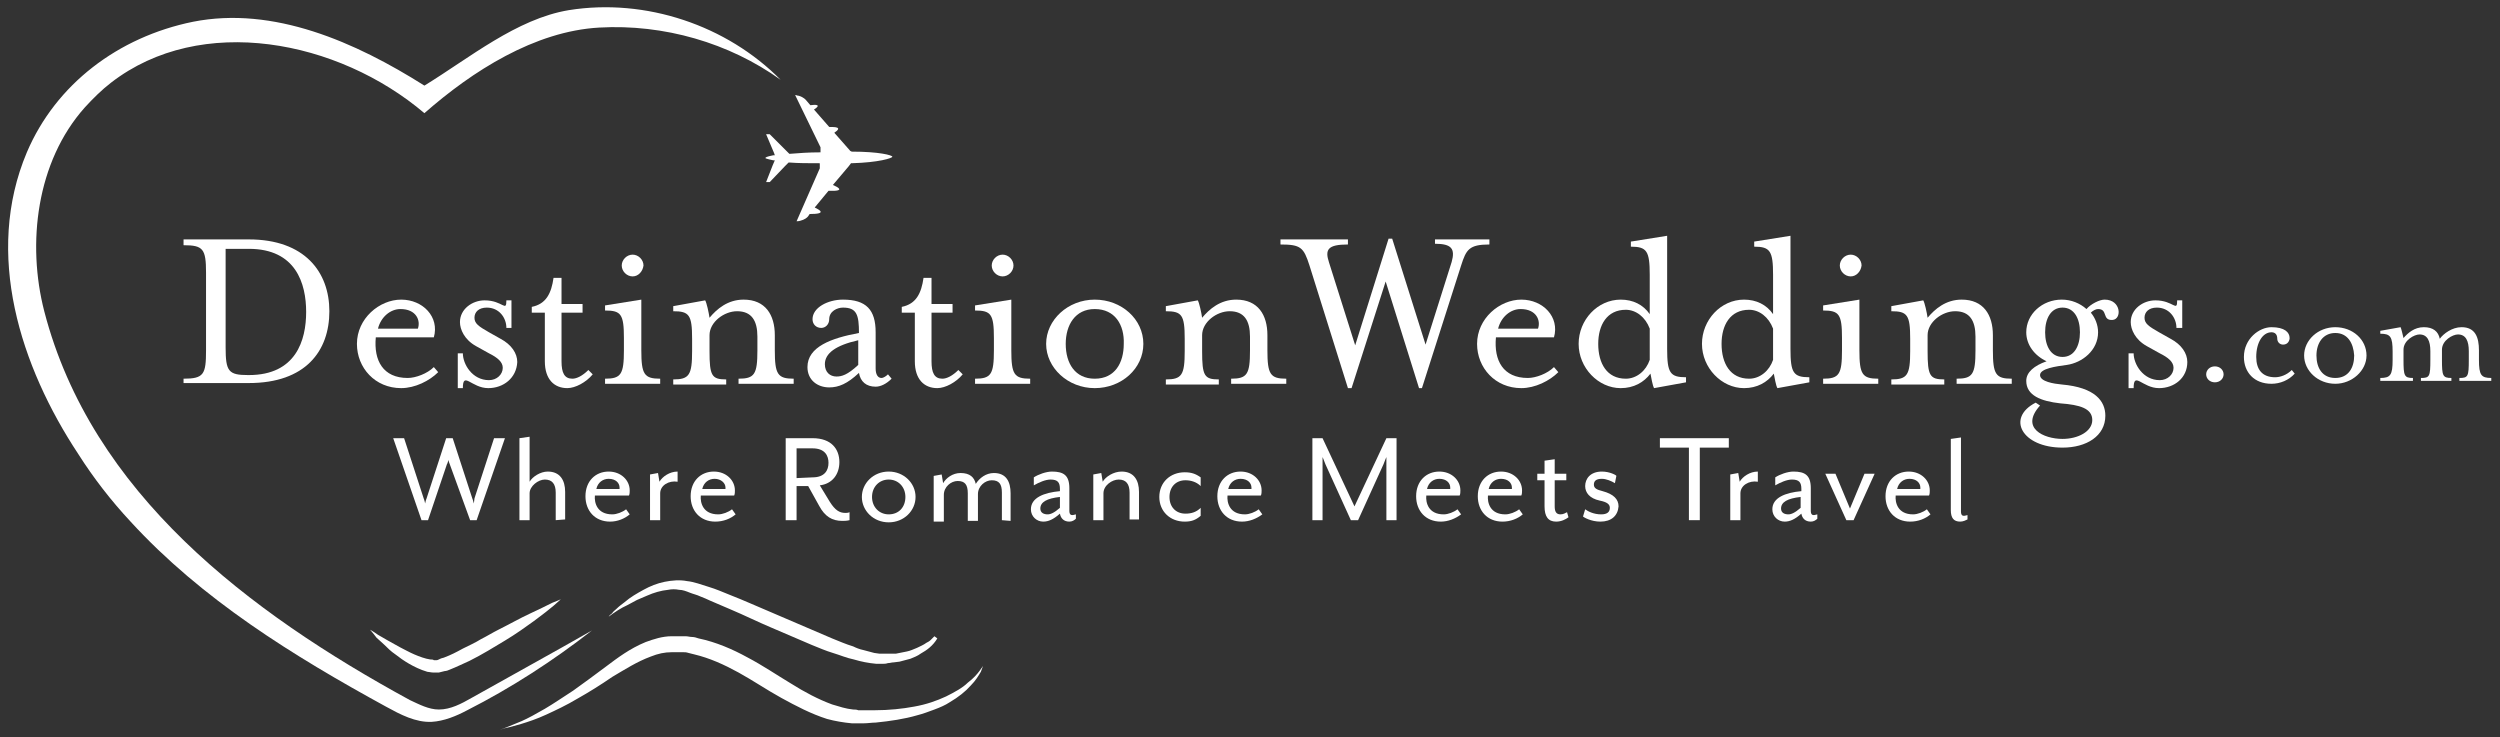 <?xml version="1.0" encoding="iso-8859-1"?>
<!-- Generator: Adobe Illustrator 20.1.0, SVG Export Plug-In . SVG Version: 6.00 Build 0)  -->
<svg version="1.1" id="Layer_1" xmlns="http://www.w3.org/2000/svg" xmlns:xlink="http://www.w3.org/1999/xlink" x="0px" y="0px"
	 viewBox="0 0 344.6 101.6" style="enable-background:new 0 0 344.6 101.6;" xml:space="preserve">
<rect x="0" y="0" width="344.6" height="101.6" fill="#333333" stroke="none"/>
<style type="text/css">
	.st0{fill:#FFFFFF;}
</style>
<g>
	<path class="st0" d="M54.2,60.4h1.5l2.7,8.3c0.1,0.2,0.2,0.7,0.2,0.7s0.1-0.5,0.2-0.7l2.7-8.3h0.9l2.7,8.3c0.1,0.2,0.2,0.7,0.2,0.7
		s0.1-0.5,0.1-0.7l2.7-8.3h1.5l-3.9,11.3h-0.9L62,64c-0.1-0.2-0.2-0.6-0.2-0.6s-0.1,0.5-0.2,0.6L59,71.7h-0.9L54.2,60.4L54.2,60.4z"
		/>
	<path class="st0" d="M76.6,71.7v-3.8c0-1.2-0.5-1.8-1.5-1.8C74.2,66.1,73,67,73,68v3.7h-1.4V60.4l1.4-0.2v6.2
		c0.4-0.7,1.5-1.4,2.5-1.4c1.7,0,2.4,1.2,2.4,2.8v3.8L76.6,71.7L76.6,71.7z"/>
	<path class="st0" d="M83.9,66c-0.8,0-1.5,0.5-1.7,1.4h3.2c0,0,0-0.1,0-0.2C85.4,66.6,84.9,66,83.9,66L83.9,66z M84.1,71.9
		c-2.1,0-3.4-1.5-3.4-3.5c0-2.1,1.4-3.4,3.2-3.4c1.7,0,2.9,1.2,2.9,2.6c0,0.2,0,0.5-0.1,0.7H82c-0.1,1,0.3,2.6,2.4,2.6
		c0.6,0,1.4-0.3,1.9-0.7l0.5,0.7C86.1,71.5,85.1,71.9,84.1,71.9L84.1,71.9z"/>
	<path class="st0" d="M91,68v3.7h-1.4v-6.3l1.1-0.2l0.2,1.2c0.4-0.7,1.4-1.4,2.5-1.4v1.4C92.2,66.2,91,66.9,91,68L91,68z"/>
	<path class="st0" d="M98.5,66c-0.8,0-1.5,0.5-1.7,1.4h3.2c0,0,0-0.1,0-0.2C100,66.6,99.4,66,98.5,66L98.5,66z M98.6,71.9
		c-2.1,0-3.4-1.5-3.4-3.5c0-2.1,1.4-3.4,3.2-3.4c1.7,0,2.9,1.2,2.9,2.6c0,0.2,0,0.5-0.1,0.7h-4.6c-0.1,1,0.3,2.6,2.4,2.6
		c0.6,0,1.4-0.3,1.9-0.7l0.5,0.7C100.7,71.5,99.7,71.9,98.6,71.9L98.6,71.9z"/>
	<path class="st0" d="M112,65.8c1.7,0,2.2-1,2.2-2s-0.5-2-2.2-2c-0.1,0-2.2,0-2.2,0v4.1L112,65.8L112,65.8z M112.9,69.7l-1.5-2.7
		h-1.6v4.7h-1.5V60.4h3.7c2.6,0,3.7,1.5,3.7,3.3c0,1.7-1,3-2.7,3.2l1.4,2.3c0.7,1.1,1.3,1.5,2.1,1.5c0.2,0,0.4,0,0.6-0.1v1.1
		c-0.4,0.1-0.7,0.1-1,0.1C114.7,71.8,113.7,71.2,112.9,69.7L112.9,69.7z"/>
	<path class="st0" d="M122.5,66.1c-1.3,0-2.3,1-2.3,2.4s1,2.4,2.3,2.4c1.4,0,2.3-1,2.3-2.4S123.8,66.1,122.5,66.1L122.5,66.1z
		 M122.5,72c-2.1,0-3.7-1.6-3.7-3.5s1.6-3.5,3.7-3.5s3.7,1.6,3.7,3.5S124.6,72,122.5,72L122.5,72z"/>
	<path class="st0" d="M138.1,71.7v-3.8c0-1.2-0.4-1.7-1.4-1.7c-0.9,0-1.9,0.8-1.9,1.9v3.7h-1.4V68c0-1.2-0.4-1.7-1.4-1.7
		c-0.9,0-1.9,0.8-1.9,1.9v3.7h-1.4v-6.3l1.1-0.2l0.2,1.2c0.4-0.7,1.3-1.4,2.4-1.4c1.3,0,1.9,0.6,2.1,1.5c0.5-0.8,1.4-1.5,2.5-1.5
		c1.7,0,2.3,1.2,2.3,2.8v3.8L138.1,71.7L138.1,71.7z"/>
	<path class="st0" d="M146.1,68.5c-1.8,0.2-2.7,0.7-2.7,1.6c0,0.6,0.5,0.8,1,0.8c0.4,0,0.9-0.2,1.7-0.9V68.5L146.1,68.5z
		 M147.4,71.9c-0.8,0-1.2-0.5-1.3-1.1c-0.9,0.8-1.6,1.1-2.3,1.1c-0.9,0-1.7-0.7-1.7-1.7c0-1.6,1.8-2.3,4-2.5c0-0.1,0-0.3,0-0.3
		c0-0.9-0.3-1.3-1.3-1.3c-0.7,0-1.6,0.4-2.3,0.8v-1.1c0.6-0.4,1.7-0.8,2.5-0.8c1.6,0,2.4,0.5,2.4,2.3v3.1c0,0.5,0.2,0.6,0.4,0.6
		s0.4-0.1,0.5-0.1v0.6C148.1,71.7,147.8,71.9,147.4,71.9L147.4,71.9z"/>
	<path class="st0" d="M155.7,71.7v-3.8c0-1.2-0.5-1.8-1.5-1.8c-0.9,0-2.1,0.8-2.1,1.9v3.7h-1.4v-6.3l1.1-0.2l0.2,1.2
		c0.4-0.7,1.5-1.4,2.6-1.4c1.7,0,2.4,1.2,2.4,2.8v3.8h-1.3V71.7z"/>
	<path class="st0" d="M163.3,71.9c-2,0-3.5-1.4-3.5-3.4s1.5-3.4,3.5-3.4c0.9,0,1.5,0.2,2.2,0.7V67c-0.6-0.6-1.4-0.8-2.1-0.8
		c-1.3,0-2.2,0.9-2.2,2.3s0.9,2.3,2.2,2.3c0.8,0,1.5-0.2,2.1-0.8v1.1C164.8,71.7,164.2,71.9,163.3,71.9L163.3,71.9z"/>
	<path class="st0" d="M171,66c-0.8,0-1.5,0.5-1.7,1.4h3.2c0,0,0-0.1,0-0.2C172.5,66.6,172,66,171,66L171,66z M171.2,71.9
		c-2.1,0-3.4-1.5-3.4-3.5c0-2.1,1.4-3.4,3.2-3.4c1.7,0,2.9,1.2,2.9,2.6c0,0.2,0,0.5-0.1,0.7h-4.6c-0.1,1,0.3,2.6,2.4,2.6
		c0.6,0,1.4-0.3,1.9-0.7l0.5,0.7C173.2,71.5,172.2,71.9,171.2,71.9L171.2,71.9z"/>
	<path class="st0" d="M180.8,60.4h1.5l4.4,9.4l4.4-9.4h1.4v11.3h-1.4V64c0-0.3,0-1,0-1s-0.3,0.7-0.4,1l-3.5,7.7h-1l-3.5-7.7
		c-0.1-0.3-0.4-1-0.4-1s0,0.7,0,1v7.7h-1.4V60.4H180.8z"/>
	<path class="st0" d="M198.4,66c-0.8,0-1.5,0.5-1.7,1.4h3.2c0,0,0-0.1,0-0.2C199.9,66.6,199.4,66,198.4,66L198.4,66z M198.6,71.9
		c-2.1,0-3.4-1.5-3.4-3.5c0-2.1,1.4-3.4,3.2-3.4c1.7,0,2.9,1.2,2.9,2.6c0,0.2,0,0.5-0.1,0.7h-4.6c-0.1,1,0.3,2.6,2.4,2.6
		c0.6,0,1.4-0.3,1.9-0.7l0.5,0.7C200.6,71.5,199.6,71.9,198.6,71.9L198.6,71.9z"/>
	<path class="st0" d="M206.9,66c-0.8,0-1.5,0.5-1.7,1.4h3.2c0,0,0-0.1,0-0.2C208.4,66.6,207.9,66,206.9,66L206.9,66z M207.1,71.9
		c-2.1,0-3.4-1.5-3.4-3.5c0-2.1,1.4-3.4,3.2-3.4c1.7,0,2.9,1.2,2.9,2.6c0,0.2,0,0.5-0.1,0.7h-4.6c-0.1,1,0.3,2.6,2.4,2.6
		c0.6,0,1.4-0.3,1.9-0.7l0.5,0.7C209.2,71.5,208.2,71.9,207.1,71.9L207.1,71.9z"/>
	<path class="st0" d="M214.5,71.9c-1.1,0-1.6-0.7-1.6-2.1v-3.6h-1v-0.9h1v-1.8l1.4-0.2v2h1.6v0.9h-1.6v3.6c0,0.7,0.2,1.1,0.8,1.1
		c0.4,0,0.7-0.2,0.9-0.3l0.2,0.7C215.8,71.6,215.2,71.9,214.5,71.9L214.5,71.9z"/>
	<path class="st0" d="M220.6,71.9c-1.3,0-2.3-0.6-2.4-0.7l0.3-1c0.4,0.3,1.2,0.7,2.2,0.7c0.8,0,1.2-0.3,1.2-0.9c0-0.5-0.4-0.8-1.4-1
		c-1.4-0.3-2-1.1-2-2c0-1,0.7-2,2.3-2c1.1,0,2,0.5,2,0.6l-0.2,1c-0.5-0.3-1.2-0.6-1.8-0.6c-0.8,0-1.1,0.3-1.1,0.8s0.4,0.7,1.2,0.9
		c1.5,0.4,2.2,1.1,2.2,2.1C223,71.1,222.1,71.9,220.6,71.9L220.6,71.9z"/>
	<polygon class="st0" points="232.8,61.7 228.8,61.7 228.8,60.4 238.3,60.4 238.3,61.7 234.3,61.7 234.3,71.7 232.8,71.7 	"/>
	<path class="st0" d="M239.9,68v3.7h-1.4v-6.3l1.1-0.2l0.2,1.2c0.4-0.7,1.4-1.4,2.5-1.4v1.4C241.1,66.2,239.9,66.9,239.9,68
		L239.9,68z"/>
	<path class="st0" d="M248.2,68.5c-1.8,0.2-2.7,0.7-2.7,1.6c0,0.6,0.5,0.8,1,0.8c0.4,0,0.9-0.2,1.7-0.9V68.5L248.2,68.5z
		 M249.6,71.9c-0.8,0-1.2-0.5-1.3-1.1c-0.9,0.8-1.6,1.1-2.3,1.1c-0.9,0-1.7-0.7-1.7-1.7c0-1.6,1.8-2.3,4-2.5c0-0.1,0-0.3,0-0.3
		c0-0.9-0.3-1.3-1.3-1.3c-0.7,0-1.6,0.4-2.3,0.8v-1.1c0.6-0.4,1.7-0.8,2.5-0.8c1.6,0,2.4,0.5,2.4,2.3v3.1c0,0.5,0.2,0.6,0.4,0.6
		s0.4-0.1,0.5-0.1v0.6C250.3,71.7,250,71.9,249.6,71.9L249.6,71.9z"/>
	<polygon class="st0" points="255.5,71.7 254.5,71.7 251.6,65.3 253,65.3 255,70.1 257,65.3 258.4,65.3 	"/>
	<path class="st0" d="M263.2,66c-0.8,0-1.5,0.5-1.7,1.4h3.2c0,0,0-0.1,0-0.2C264.7,66.6,264.2,66,263.2,66L263.2,66z M263.3,71.9
		c-2.1,0-3.4-1.5-3.4-3.5c0-2.1,1.4-3.4,3.2-3.4c1.7,0,2.9,1.2,2.9,2.6c0,0.2,0,0.5-0.1,0.7h-4.6c-0.1,1,0.3,2.6,2.4,2.6
		c0.6,0,1.4-0.3,1.9-0.7l0.5,0.7C265.4,71.5,264.4,71.9,263.3,71.9L263.3,71.9z"/>
	<path class="st0" d="M270.2,71.9c-0.9,0-1.3-0.5-1.3-1.6v-9.8l1.4-0.2v10.2c0,0.5,0.2,0.6,0.4,0.6c0.2,0,0.4-0.1,0.5-0.1v0.6
		C271,71.7,270.6,71.9,270.2,71.9L270.2,71.9z"/>
	<path class="st0" d="M31.1,47.9c0,3.3,0.4,3.8,3.1,3.8h0.1c6.5,0,7.9-4.8,7.9-8.7s-1.4-8.7-7.9-8.7c-0.4,0-3.2,0-3.2,0L31.1,47.9
		L31.1,47.9z M25.3,52.2c2.8,0,3.1-0.6,3.1-3.9V37.6c0-3.3-0.4-3.8-3.1-3.8V33h9c7.7,0,11.1,4.5,11.1,9.9c0,5.5-3.3,9.9-11.1,9.9h-9
		L25.3,52.2L25.3,52.2z"/>
	<path class="st0" d="M57.6,45.3c0.4-1.1-0.2-2.7-2.4-2.7c-1.4,0-2.7,1.1-3.1,2.7H57.6L57.6,45.3z M56.2,52.1c1.1,0,2.7-0.6,3.6-1.5
		l0.6,0.7c-1.2,1.2-3.2,2.2-5.1,2.2c-3.6,0-6.1-2.8-6.1-6.1c0-3.5,3.1-6.1,6.1-6.1s5.3,2.4,4.5,5.2h-8
		C51.5,49.7,52.8,52.1,56.2,52.1L56.2,52.1z"/>
	<path class="st0" d="M67.3,53.5c-2.3,0-3.5-2.4-3.5,0h-0.7v-4.8h0.7c0,1.5,1.3,3.7,3.6,3.7c1.1,0,1.9-0.8,1.9-1.7
		c0-0.8-0.7-1.4-1.9-2l-1.8-1c-1.6-0.9-2.2-2.3-2.2-3.3c0-1.8,1.7-3,3.4-3c2.5,0,3,1.7,3,0h0.7v3.8h-0.7c0-1.4-1-2.8-2.7-2.8
		c-1.1,0-1.7,0.6-1.7,1.4c0,0.8,0.6,1.2,2,2l1.6,0.9c1.5,0.8,2.3,2,2.3,3.2C71.2,52.1,69.4,53.5,67.3,53.5L67.3,53.5z"/>
	<path class="st0" d="M73.3,43.1v-0.8c2-0.4,2.7-1.9,3-4h1.1v3.6h2.9v1.2h-2.9v6.7c0,1.6,0.4,2.4,1.5,2.4c0.6,0,1.4-0.4,2.2-1.2
		l0.6,0.6c-0.9,1.1-2.4,1.9-3.5,1.9c-1.8,0-3.1-1.2-3.1-3.7v-6.7H73.3L73.3,43.1z"/>
	<path class="st0" d="M87.2,38.1c-0.8,0-1.5-0.7-1.5-1.5s0.7-1.5,1.5-1.5s1.5,0.7,1.5,1.5C88.6,37.4,88,38.1,87.2,38.1L87.2,38.1z
		 M83.4,52.9v-0.7c2.2,0,2.6-0.6,2.6-3.9v-1.7c0-3.3-0.4-3.8-2.6-3.8v-0.7l5-0.8v7c0,3.3,0.4,3.9,2.6,3.9v0.7H83.4L83.4,52.9z"/>
	<path class="st0" d="M102.5,41.3c3,0,4.3,2.1,4.3,4.9v2.1c0,3.3,0.4,3.9,2.6,3.9v0.7h-7.6v-0.7c2.2,0,2.6-0.6,2.6-3.9v-1.9
		c0-2.2-0.8-3.5-2.8-3.5c-1.8,0-3.8,1.5-3.8,3.3v2.2c0,3.4,0.3,3.9,2.3,3.9V53h-7.3v-0.7c2.2,0,2.6-0.6,2.6-3.9v-1.7
		c0-3.3-0.4-3.8-2.6-3.8v-0.7l4.4-0.8c0.2,0.3,0.5,1.7,0.6,2.4C98.8,42.6,100.3,41.3,102.5,41.3L102.5,41.3z"/>
	<path class="st0" d="M118.3,46.9c-3.1,0.7-4.6,1.8-4.6,3.3c0,1.1,0.7,1.7,1.6,1.7c0.7,0,1.5-0.2,3-1.6V46.9L118.3,46.9z
		 M120.7,53.3c-1.3,0-2.1-0.7-2.3-1.9c-1.6,1.5-2.8,2-4.1,2c-1.6,0-3-1-3-2.8c0-2.8,3.3-4,7.1-4.7c0-2.5-0.3-3.5-2.2-3.5
		c-0.8,0-1.9,0.5-1.9,1.6c0,0.7-0.5,1.2-1.1,1.2c-0.7,0-1.2-0.5-1.2-1.2c0-1.6,2.1-2.7,4.2-2.7c3.2,0,4.5,1.4,4.5,4.5v5
		c0,0.8,0.3,1.3,0.8,1.3c0.3,0,0.7-0.3,0.9-0.5l0.5,0.6C122.2,52.9,121.4,53.3,120.7,53.3L120.7,53.3z"/>
	<path class="st0" d="M124.3,43.1v-0.8c2-0.4,2.7-1.9,3-4h1.1v3.6h2.9v1.2h-2.9v6.7c0,1.6,0.4,2.4,1.5,2.4c0.6,0,1.4-0.4,2.2-1.2
		l0.6,0.6c-0.9,1.1-2.4,1.9-3.5,1.9c-1.8,0-3.1-1.2-3.1-3.7v-6.7H124.3L124.3,43.1z"/>
	<path class="st0" d="M138.2,38.1c-0.8,0-1.5-0.7-1.5-1.5s0.7-1.5,1.5-1.5s1.5,0.7,1.5,1.5C139.7,37.4,139,38.1,138.2,38.1
		L138.2,38.1z M134.4,52.9v-0.7c2.2,0,2.6-0.6,2.6-3.9v-1.7c0-3.3-0.4-3.8-2.6-3.8v-0.7l5-0.8v7c0,3.3,0.4,3.9,2.6,3.9v0.7H134.4
		L134.4,52.9z"/>
	<path class="st0" d="M150.9,42.6c-2.7,0-4,2.2-4,4.8c0,2.7,1.3,4.8,4,4.8c2.8,0,4-2.2,4-4.8C155,44.8,153.7,42.6,150.9,42.6
		L150.9,42.6z M150.9,53.5c-3.7,0-6.7-2.8-6.7-6.1s3-6.1,6.7-6.1s6.7,2.7,6.7,6.1C157.6,50.8,154.6,53.5,150.9,53.5L150.9,53.5z"/>
	<path class="st0" d="M170.4,41.3c3,0,4.3,2.1,4.3,4.9v2.1c0,3.3,0.4,3.9,2.6,3.9v0.7h-7.6v-0.7c2.2,0,2.6-0.6,2.6-3.9v-1.9
		c0-2.2-0.8-3.5-2.8-3.5c-1.8,0-3.8,1.5-3.8,3.3v2.2c0,3.4,0.3,3.9,2.3,3.9V53h-7.3v-0.7c2.2,0,2.6-0.6,2.6-3.9v-1.7
		c0-3.3-0.4-3.8-2.6-3.8v-0.7l4.4-0.8c0.2,0.3,0.5,1.7,0.6,2.4C166.7,42.6,168.2,41.3,170.4,41.3L170.4,41.3z"/>
	<path class="st0" d="M186.3,53.5h-0.5l-5.3-16.9c-0.8-2.5-1.2-2.9-4-2.9V33h9.3v0.7c-2.8,0-3.2,0.7-2.6,2.5l3.6,11.4l4.6-14.7h0.5
		l4.6,14.6l3.6-11.4c0.5-1.8,0-2.5-2.3-2.5V33h7.5v0.7c-2.8,0-3.2,0.7-3.9,2.9L196,53.5h-0.4L191,38.8L186.3,53.5L186.3,53.5z"/>
	<path class="st0" d="M212,45.3c0.4-1.1-0.2-2.7-2.4-2.7c-1.4,0-2.7,1.1-3.1,2.7H212L212,45.3z M210.6,52.1c1.1,0,2.7-0.6,3.6-1.5
		l0.6,0.7c-1.2,1.2-3.2,2.2-5.1,2.2c-3.6,0-6.1-2.8-6.1-6.1c0-3.5,3.1-6.1,6.1-6.1s5.3,2.4,4.5,5.2h-8
		C205.9,49.7,207.2,52.1,210.6,52.1L210.6,52.1z"/>
	<path class="st0" d="M227.4,45.3c-0.6-1.6-1.9-2.6-3.3-2.6c-2.6,0-3.8,2.1-3.8,4.7c0,2.7,1.2,4.8,3.8,4.8c1.5,0,2.8-1.1,3.3-2.6
		V45.3L227.4,45.3z M227.4,37.9c0-3.3-0.4-3.9-2.6-3.9v-0.7l5-0.8v15.6c0,3.3,0.4,3.9,2.6,3.9v0.7l-4.4,0.8c-0.2-0.3-0.4-1.5-0.5-2
		c-0.9,1.2-2.3,2-4.1,2c-3.1,0-5.8-2.8-5.8-6.1s2.6-6.1,5.8-6.1c1.7,0,3.1,0.7,4,2V37.9L227.4,37.9z"/>
	<path class="st0" d="M244.4,45.3c-0.6-1.6-1.9-2.6-3.3-2.6c-2.6,0-3.8,2.1-3.8,4.7c0,2.7,1.2,4.8,3.8,4.8c1.5,0,2.8-1.1,3.3-2.6
		V45.3L244.4,45.3z M244.4,37.9c0-3.3-0.4-3.9-2.6-3.9v-0.7l5-0.8v15.6c0,3.3,0.4,3.9,2.6,3.9v0.7l-4.4,0.8c-0.2-0.3-0.4-1.5-0.5-2
		c-0.9,1.2-2.3,2-4.1,2c-3.1,0-5.8-2.8-5.8-6.1s2.6-6.1,5.8-6.1c1.7,0,3.1,0.7,4,2V37.9L244.4,37.9z"/>
	<path class="st0" d="M255.1,38.1c-0.8,0-1.5-0.7-1.5-1.5s0.7-1.5,1.5-1.5s1.5,0.7,1.5,1.5C256.5,37.4,255.9,38.1,255.1,38.1
		L255.1,38.1z M251.3,52.9v-0.7c2.2,0,2.6-0.6,2.6-3.9v-1.7c0-3.3-0.4-3.8-2.6-3.8v-0.7l5-0.8v7c0,3.3,0.4,3.9,2.6,3.9v0.7H251.3
		L251.3,52.9z"/>
	<path class="st0" d="M270.4,41.3c3,0,4.3,2.1,4.3,4.9v2.1c0,3.3,0.4,3.9,2.6,3.9v0.7h-7.6v-0.7c2.2,0,2.6-0.6,2.6-3.9v-1.9
		c0-2.2-0.8-3.5-2.8-3.5c-1.8,0-3.8,1.5-3.8,3.3v2.2c0,3.4,0.3,3.9,2.3,3.9V53h-7.3v-0.7c2.2,0,2.6-0.6,2.6-3.9v-1.7
		c0-3.3-0.4-3.8-2.6-3.8v-0.7l4.4-0.8c0.2,0.3,0.5,1.7,0.6,2.4C266.7,42.6,268.2,41.3,270.4,41.3L270.4,41.3z"/>
	<path class="st0" d="M284.3,42.4c-1.6,0-2.4,1.5-2.4,3.4s0.8,3.4,2.4,3.4s2.4-1.5,2.4-3.4C286.7,43.9,285.9,42.4,284.3,42.4
		L284.3,42.4z M284.2,53c4.6,0.4,6,2.3,6,4.3c0,2.8-2.6,4.4-5.9,4.4c-5.6,0-7.8-4.1-3.7-6.2l0.6,0.4c-2.8,3.1,0.5,4.6,3.1,4.6
		c2.1,0,4.1-1,4.1-2.6s-1.7-2.1-4.4-2.3c-2.7-0.3-4.7-1.1-4.7-3.1c0-1.2,1.1-2.1,2.8-2.7c-1.7-0.8-2.8-2.3-2.8-4
		c0-2.5,2.2-4.5,4.9-4.5c1.3,0,2.5,0.5,3.4,1.3c0.6-0.7,1.8-1.3,2.5-1.3c2.3,0,2.4,2.7,1.1,2.8c-1.5,0.1-0.6-1.5-2-1.5
		c-0.3,0-0.7,0.2-1,0.5c0.6,0.7,1,1.7,1,2.7c0,2.5-2.2,4.2-4.3,4.5c-1.5,0.2-3.7,0.5-3.7,1.4C281.2,52.6,283.1,52.9,284.2,53
		L284.2,53z"/>
	<path class="st0" d="M297.6,53.5c-2.3,0-3.5-2.4-3.5,0h-0.7v-4.8h0.7c0,1.5,1.3,3.7,3.6,3.7c1.1,0,1.9-0.8,1.9-1.7
		c0-0.8-0.7-1.4-1.9-2l-1.8-1c-1.6-0.9-2.2-2.3-2.2-3.3c0-1.8,1.7-3,3.4-3c2.5,0,3,1.7,3,0h0.7v3.8H300c0-1.4-1-2.8-2.7-2.8
		c-1.1,0-1.7,0.6-1.7,1.4c0,0.8,0.6,1.2,2,2l1.6,0.9c1.5,0.8,2.3,2,2.3,3.2C301.5,52.1,299.7,53.5,297.6,53.5L297.6,53.5z"/>
	<path class="st0" d="M305.3,52.7c-0.7,0-1.2-0.5-1.2-1.1s0.5-1.1,1.2-1.1s1.2,0.5,1.2,1.1S306,52.7,305.3,52.7L305.3,52.7z"/>
	<path class="st0" d="M311,49.2c0,1.7,0.8,2.8,2.6,2.8c0.7,0,1.6-0.3,2.3-1l0.4,0.5c-0.8,0.9-2,1.4-3.2,1.4c-2.4,0-3.8-1.6-3.8-3.7
		c0-2.5,2.1-4.1,3.8-4.1c1.8,0,2.5,0.7,2.5,1.5c0,0.3-0.2,0.9-0.9,0.9c-0.5,0-0.8-0.4-0.8-0.8c0-0.7-0.4-0.9-0.8-0.9
		C311.9,45.8,311,47.2,311,49.2L311,49.2z"/>
	<path class="st0" d="M321.9,45.9c-1.7,0-2.6,1.4-2.6,3.1c0,1.7,0.8,3.1,2.6,3.1c1.8,0,2.6-1.4,2.6-3.1
		C324.4,47.3,323.6,45.9,321.9,45.9L321.9,45.9z M321.9,52.9c-2.4,0-4.3-1.8-4.3-3.9c0-2.1,1.9-3.9,4.3-3.9s4.3,1.7,4.3,3.9
		C326.2,51.1,324.2,52.9,321.9,52.9L321.9,52.9z"/>
	<path class="st0" d="M336.6,49.6c0,2.2,0.1,2.5,1.3,2.5v0.4h-4.2v-0.4c1.2,0,1.3-0.2,1.3-2.5v-1.2c0-1.4-0.4-2.3-1.5-2.3
		c-0.7,0-2.2,0.8-2.2,2.1v1.4c0,2.2,0.1,2.5,1.3,2.5v0.4h-4.5v-0.4c1.4,0,1.7-0.4,1.7-2.5v-1.1c0-2.1-0.3-2.5-1.7-2.5v-0.4l2.8-0.5
		c0.1,0.2,0.3,1.1,0.4,1.5c0.6-0.7,1.5-1.5,2.8-1.5s2,0.6,2.2,1.6c0.5-0.7,1.7-1.6,3-1.6c1.9,0,2.4,1.4,2.4,3.2v1.3
		c0,2.1,0.3,2.5,1.7,2.5v0.4H339v-0.4c1.2,0,1.3-0.2,1.3-2.5v-1.2c0-1.4-0.4-2.3-1.5-2.3c-0.7,0-2.2,0.8-2.2,2.1L336.6,49.6
		L336.6,49.6z"/>
	<path class="st0" d="M15.3,11.4c12.4-9.6,31.3-5.9,43.2,4.2C65.1,9.8,73.7,4.3,82.6,3.8s17.9,2.1,25,7.2C100.2,3.5,89-0.3,78.4,1.4
		C71.2,2.6,64.7,8,58.5,11.8C49,5.8,37.7,0.8,26.6,3C16.3,5.1,7.7,11.6,3.7,21c-5.9,14-0.9,29.5,7.1,41.6c2.1,3.3,4.5,6.4,7.2,9.3
		c9.8,10.7,22.4,18.5,35.2,25.5c2,1.1,4.1,2.2,6.3,2.1c1.7-0.1,3.4-0.8,4.9-1.6c6.1-3.1,11.8-6.8,17.2-11C76,90.1,70.5,93.1,65,96.2
		c-1.4,0.8-2.9,1.6-4.5,1.6c-1.4,0-2.7-0.7-4-1.3C34.3,84.4,12.6,68,6.1,42.9C3.7,33.6,5,22.3,11.7,14.8
		C12.8,13.6,14,12.4,15.3,11.4L15.3,11.4z"/>
	<path class="st0" d="M68.9,100.6c0,0,0.3-0.1,0.8-0.3c0.5-0.2,1.2-0.5,2.2-0.9c0.9-0.4,2-1,3.2-1.7s2.5-1.6,3.9-2.5
		c1.4-1,2.9-2.1,4.5-3.3c1.6-1.2,3.3-2.5,5.5-3.4c1.1-0.4,2.3-0.8,3.6-0.8h0.5h0.5H94h0.5c0.3,0,0.6,0.1,0.9,0.1s0.6,0.1,0.9,0.2
		c2.4,0.5,4.7,1.5,6.7,2.6c2.1,1.1,4,2.4,6,3.6c1.9,1.2,3.8,2.2,5.7,2.9c1,0.3,1.9,0.6,2.9,0.7c0.2,0,0.5,0,0.7,0.1
		c0.3,0,0.5,0,0.8,0c0.5,0,1,0,1.5,0c1.9,0,3.8-0.2,5.4-0.5c1.7-0.3,3.1-0.8,4.4-1.4c1.2-0.6,2.3-1.2,3-1.9c0.8-0.6,1.3-1.2,1.6-1.6
		s0.5-0.7,0.5-0.7s-0.1,0.3-0.3,0.8c-0.3,0.5-0.7,1.2-1.4,1.9c-0.7,0.8-1.7,1.6-2.9,2.3c-0.6,0.4-1.3,0.7-2.1,1s-1.6,0.6-2.4,0.8
		c-1.7,0.5-3.7,0.8-5.7,1c-0.5,0-1.1,0.1-1.6,0.1c-0.3,0-0.5,0-0.8,0s-0.6,0-0.9,0c-1.1-0.1-2.3-0.3-3.4-0.6
		c-2.2-0.7-4.3-1.8-6.3-2.9s-3.9-2.4-5.9-3.5s-4-2-6.1-2.5c-0.3-0.1-0.5-0.1-0.8-0.2s-0.5-0.1-0.7-0.1h-0.4h-0.4H93h-0.4
		c-1,0-1.9,0.2-2.9,0.6c-1.9,0.7-3.6,1.8-5.3,2.8c-1.6,1.1-3.2,2.1-4.8,3c-1.5,0.9-3,1.6-4.3,2.2s-2.5,1-3.5,1.3s-1.8,0.5-2.3,0.6
		C69.2,100.5,68.9,100.6,68.9,100.6L68.9,100.6z"/>
	<path class="st0" d="M51,86.8c0,0,0.4,0.2,1.1,0.7c0.7,0.4,1.7,1,3,1.7c0.6,0.3,1.3,0.7,2,1s1.5,0.6,2.2,0.7c0.2,0,0.4,0,0.5,0.1
		h0.1l0,0c0,0,0.1,0-0.1,0l0,0l0,0h0.1h0.2h0.1c0.1,0,0.3-0.1,0.5-0.2s0.4-0.1,0.6-0.2c0.8-0.3,1.6-0.7,2.5-1.2
		c0.8-0.4,1.7-0.8,2.5-1.3c0.8-0.4,1.6-0.9,2.4-1.3c1.6-0.8,3-1.6,4.3-2.2s2.3-1.1,3.1-1.5c0.8-0.3,1.2-0.5,1.2-0.5s-0.3,0.3-1,0.9
		c-0.6,0.5-1.6,1.3-2.7,2.1c-1.1,0.8-2.5,1.8-4,2.7c-1.5,0.9-3.1,1.9-4.9,2.8c-0.9,0.4-1.7,0.8-2.7,1.2c-0.2,0.1-0.5,0.2-0.7,0.2
		c-0.3,0.1-0.5,0.1-0.8,0.2h-0.2h-0.2H60l0,0l0,0c-0.1,0,0,0-0.1,0l0,0h-0.2c-0.3,0-0.6-0.1-0.8-0.1c-1-0.3-1.8-0.7-2.5-1.1
		s-1.4-0.9-1.9-1.3c-0.6-0.4-1.1-0.9-1.5-1.3s-0.8-0.7-1.1-1C51.3,87.1,51,86.8,51,86.8L51,86.8z"/>
	<path class="st0" d="M86.1,83.6c-0.1,0.1-0.2,0.1-0.3,0.2C85.9,83.7,86,83.7,86.1,83.6L86.1,83.6z M129.2,88L129.2,88l-0.4-0.3
		l-0.3,0.3l-0.1,0.1l-0.1,0.1c-0.2,0.2-0.4,0.3-0.6,0.4c-0.4,0.3-0.9,0.5-1.3,0.7c-0.5,0.2-0.9,0.4-1.4,0.5s-1,0.2-1.5,0.3h-0.4
		c-0.1,0-0.1,0-0.2,0h-0.2c-0.3,0-0.5,0-0.8,0h-0.2l0,0l0,0l0,0h-0.1h-0.2h-0.1h-0.1l-0.7-0.1l-1.5-0.4c-0.5-0.1-1-0.3-1.4-0.5
		c-1-0.3-1.9-0.7-2.9-1.1l-2.8-1.2c-0.9-0.4-1.9-0.8-2.8-1.2l-2.8-1.2l-2.8-1.2c-0.9-0.4-1.9-0.8-2.9-1.2c-1-0.4-1.9-0.8-2.9-1.1
		c-1-0.3-2-0.7-3-0.8c-1-0.2-2.1-0.1-3.1,0.1s-2,0.6-2.9,1.1s-1.8,1-2.6,1.7c-0.4,0.3-0.8,0.6-1.1,0.9c-0.2,0.2-0.5,0.4-0.6,0.6l0,0
		l-0.1,0.1C84,84.8,83.9,85,83.9,85s0.3-0.2,0.9-0.6c-0.3,0.2-0.6,0.4-0.9,0.6c0.8-0.6,1.7-1.2,2.6-1.6c0.4-0.2,0.9-0.5,1.3-0.7
		c0.5-0.2,0.9-0.4,1.4-0.6c0.9-0.4,1.9-0.7,2.9-0.8c0.5-0.1,1-0.1,1.5,0c0.5,0,1,0.2,1.5,0.4c0.5,0.2,1,0.3,1.4,0.5
		c0.5,0.2,1,0.4,1.4,0.6l2.8,1.2c1.9,0.8,3.7,1.7,5.6,2.5l2.8,1.2c0.9,0.4,1.9,0.8,2.8,1.2c1,0.4,1.9,0.8,2.9,1.1
		c1,0.3,1.9,0.7,2.9,0.9c1,0.3,2,0.5,3.1,0.6h0.4c0.2,0,0.3,0,0.4,0c0.3,0,0.5,0,0.8-0.1c0.3,0,0.5-0.1,0.8-0.1l0.8-0.1l1.5-0.4
		c0.5-0.2,1-0.4,1.4-0.7C127.8,89.6,128.6,89,129.2,88L129.2,88L129.2,88L129.2,88z"/>
	<path class="st0" d="M117.4,20.9L117.4,20.9L117.4,20.9l-0.2-0.1l-2.2-2.5c1.2-0.8,0.1-0.8-0.7-0.8l-2.1-2.4
		c1.1-0.7,0.2-0.7-0.5-0.6l-0.6-0.7c0,0-0.3-0.4-1-0.6c-0.2,0-0.3-0.1-0.5-0.1l3.5,7.2V21H113c-1.5,0-2.9,0.1-4.1,0.2h-0.1l-0.2-0.2
		l-2.5-2.5h-0.5l1.1,2.6l0.1,0.3h-0.2c-1,0.2-1.1,0.3-1.1,0.4c0,0,0.1,0.1,1.1,0.3h0.2l-0.3,0.7l-0.9,2.3h0.5l2.1-2.2l0.5-0.5h0.1
		c1.2,0.1,2.7,0.1,4.1,0.1h0.1v0.7l-3.2,7.3c0.4,0,0.6-0.1,0.9-0.2c0.5-0.2,0.7-0.5,0.7-0.5l0.2-0.3c2.5,0,1.3-0.6,0.7-0.9l1.9-2.3
		c2.6,0.1,1.1-0.6,0.6-0.8l2.2-2.6l0.3-0.4h0.1c3.7-0.1,5.6-0.7,5.6-0.9C123,21.4,121.2,20.9,117.4,20.9L117.4,20.9z"/>
</g>
</svg>
